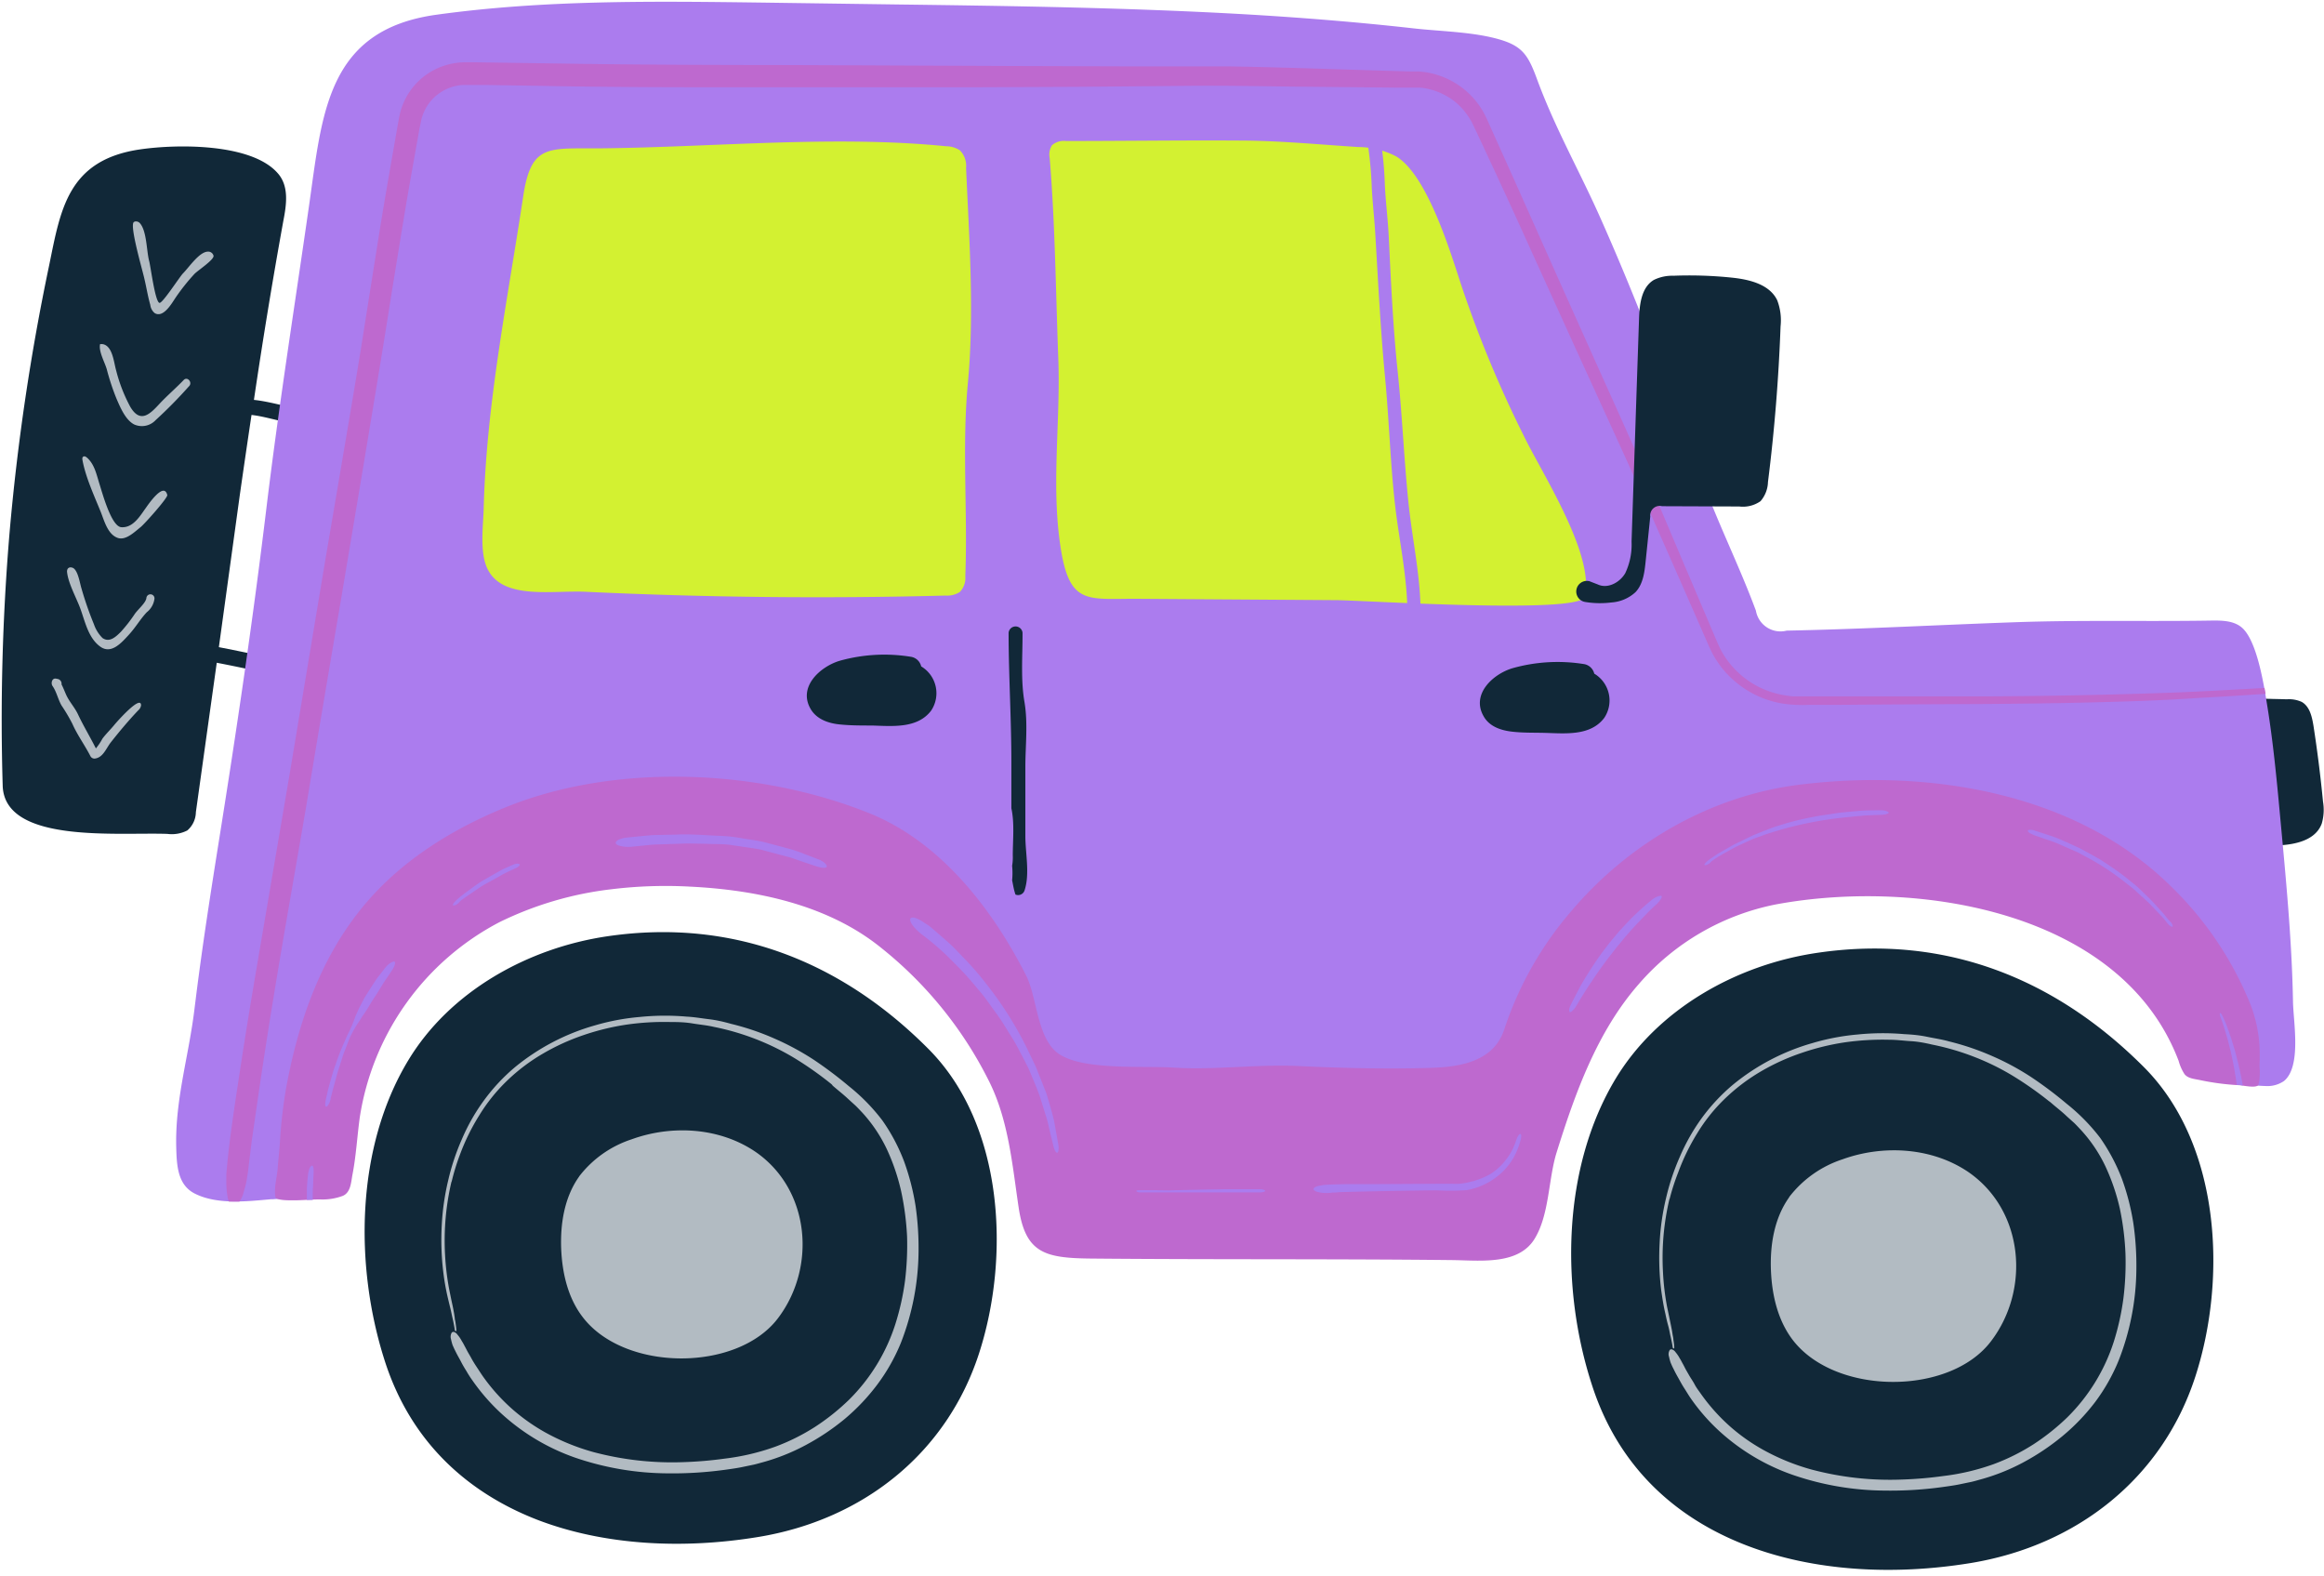 <?xml version="1.0" encoding="UTF-8" standalone="no"?><svg xmlns="http://www.w3.org/2000/svg" xmlns:xlink="http://www.w3.org/1999/xlink" data-name="Layer 1" fill="#000000" height="267.9" preserveAspectRatio="xMidYMid meet" version="1" viewBox="-0.3 -0.3 395.1 267.9" width="395.1" zoomAndPan="magnify"><g id="change1_1"><path d="M54,72.87c-.37-1.2-4.86-1.28-5.61-1.42-1.94-.36-3.95-1-5.93-1.22-.68,4.56-1.35,9.12-2,13.68L36.91,109.7c4.25.83,8.51,1.72,12.69,2.77,1.12.29.58,2.88-.54,2.6-4.14-1-8.33-1.92-12.51-2.72Q34.78,125,33,137.75a4.17,4.17,0,0,1-1.45,3.1,5.76,5.76,0,0,1-3.39.59c-8.39-.31-27.62,1.71-28-8.13A377.35,377.35,0,0,1,1.31,90.42,380.68,380.68,0,0,1,8.07,44.74C10,35.35,11.2,26.88,23.53,25.09c6.51-.94,18.9-1,23.34,4,2,2.19,1.55,5.34,1,8.15q-2.74,15.12-5,30.43c2.56.27,5.16,1.08,7.68,1.53,1.59.28,4.26-.08,5,2.43C56.06,73.11,54.48,74.39,54,72.87Z" fill="#112838"/></g><g id="change2_1"><path d="M150.93,209.38a33.49,33.49,0,1,1-33.49-33.49A33.5,33.5,0,0,1,150.93,209.38Zm174.69-27.91A33.49,33.49,0,1,0,359.11,215,33.49,33.49,0,0,0,325.62,181.47Z" fill="#b2bbc2"/></g><g id="change3_1"><path d="M285.44,121.89,77,124.54V15.7l175,1.77Z" fill="#d3f131"/></g><g id="change1_2"><path d="M379,118.34l9.5.22A5.25,5.25,0,0,1,391,119c1.36.76,1.75,2.5,2,4q1,6.45,1.63,12.95a8.37,8.37,0,0,1-.21,3.73c-1.2,3.27-5.54,3.78-9,3.74-1.24,0-2.64-.1-3.43-1a4.39,4.39,0,0,1-.73-1.8,171.69,171.69,0,0,1-3.58-21.39" fill="#112838"/></g><g id="change1_3"><path d="M65.11,231c4.4,13.73,14,22.37,25.88,27,11.34,4.37,24.73,5.06,37.58,2.95,17.88-2.92,32.09-14.26,37.58-31.23,5.3-16.37,4.25-38.78-8.57-51.69-14.73-14.83-33.25-22.3-54.54-19.2-13.73,2-26.91,9.46-33.94,21.11C60.16,194.73,59.93,214.86,65.11,231Zm33.05-31.34a18.49,18.49,0,0,1,8.93-6.31c6.9-2.5,15-2,21.08,2.15,9.23,6.38,10.4,19.56,3.78,28.28-6.93,9.12-26,9.1-33.14-.15-2.53-3.25-3.51-7.45-3.7-11.56C94.93,207.75,95.64,203.21,98.16,199.68ZM270.31,235c4.47,14,14.23,22.72,26.29,27.37,11.51,4.44,25.11,5.14,38.17,3,18.16-3,32.6-14.5,38.17-31.73,5.38-16.63,4.32-39.4-8.71-52.51-15-15.06-33.77-22.65-55.4-19.5-13.94,2-27.33,9.61-34.47,21.44C265.27,198.18,265,218.62,270.31,235Zm33.57-31.84a18.83,18.83,0,0,1,9.07-6.41c7-2.53,15.28-2,21.41,2.18,9.38,6.49,10.57,19.88,3.84,28.73-7,9.27-26.38,9.25-33.67-.14-2.56-3.31-3.56-7.58-3.75-11.75C300.59,211.4,301.31,206.79,303.88,203.2Z" fill="#112838"/></g><g id="change2_2"><path d="M36,43.16c.16.67-2.72,2.54-3.26,3.12a35,35,0,0,0-3.18,4c-.67,1-2.09,3.52-3.56,2.64a2.14,2.14,0,0,1-.75-1.4c-.41-1.41-.66-3-1-4.42-.25-1.23-2.59-9.13-1.79-9.66a.6.6,0,0,1,.25-.1.9.9,0,0,1,.75.27c1.21,1.31,1.14,4.76,1.6,6.46.26.95,1,6.88,1.74,7.11.5.15,3.38-4.35,4-5,1-1,2.76-3.66,4.22-3.71A.93.93,0,0,1,36,43.16ZM30.92,64.3c-1.32,1.38-2.78,2.62-4.07,4-1.58,1.71-3.26,3.49-5,.55a26.87,26.87,0,0,1-2.4-6.17c-.41-1.39-.6-4.29-2.38-4.5h-.35c-.3,1.21.79,3.09,1.13,4.27a39.59,39.59,0,0,0,1.65,5c.65,1.5,1.52,3.61,3,4.39a3.2,3.2,0,0,0,3.66-.73,77.82,77.82,0,0,0,5.63-5.71C32.52,64.77,31.58,63.6,30.92,64.3ZM24.43,86.12c-1,1.4-2.15,3.33-4.11,3.19-1.68-.12-3.19-5.71-3.69-7.28s-.82-3.32-2.07-4.48a1.46,1.46,0,0,0-.28-.21.41.41,0,0,0-.46,0c-.16.14-.13.39-.09.6.53,2.89,2,6.06,3.11,8.8.6,1.52,1.19,3.83,2.91,4.4,1.37.45,2.87-1.07,3.85-1.84.67-.53,4.66-5,4.54-5.46C27.56,81.48,24.85,85.54,24.43,86.12Zm.16,15.21c-.07.83-1.5,2-2,2.76a25.9,25.9,0,0,1-2.34,3c-.8.79-1.9,1.9-3.12,1.06a6.07,6.07,0,0,1-1.46-2.34,57.87,57.87,0,0,1-2.11-6.06c-.28-.9-.53-2.67-1.23-3.36a.9.9,0,0,0-.62-.25.57.57,0,0,0-.53.29,1,1,0,0,0-.07.57c.22,1.89,1.54,4.25,2.22,6.07.83,2.23,1.36,5.07,3.43,6.55,1.86,1.33,3.59-.66,4.82-2s1.94-2.65,3.07-3.85a3.49,3.49,0,0,0,1.31-2.29A.67.67,0,0,0,24.59,101.33Zm-5.42,21.54c-.66.82-1.44,1.55-2.06,2.39A9.7,9.7,0,0,1,16,126.91c-1-2-2.12-3.82-3.06-5.83-.56-1.17-1.45-2.09-2-3.3-.27-.62-.49-1.19-.78-1.75a.82.82,0,0,0-.63-.92l-.3-.06c-.69-.14-.92.79-.6,1.25.7,1,.92,2.25,1.53,3.31A29.38,29.38,0,0,1,12,122.72c.85,1.93,2.11,3.62,3.07,5.5a.77.77,0,0,0,.8.41c1.38-.2,1.88-1.75,2.67-2.75,1.49-1.89,3-3.69,4.65-5.43a1.33,1.33,0,0,0,.49-.88C23.65,117.74,19.48,122.49,19.17,122.87Z" fill="#b2bbc2"/></g><g id="change4_1"><path d="M232.45,19.78l.13,0A1.12,1.12,0,0,1,234,21a63.69,63.69,0,0,1,1.14,10.21c.14,2.86.51,5.7.65,8.56.38,7.7.72,15.39,1.53,23.09.76,7.28,1.06,14.61,1.79,21.9.66,6.65,2.23,13.32,2.1,20,0,1.22-2.27,1.23-2.25,0,.13-6.5-1.39-13-2.11-19.42-.8-7.19-1-14.43-1.69-21.63-.76-8-1.16-16-1.63-23.94-.15-2.65-.45-5.31-.61-8A64.25,64.25,0,0,0,231.67,21,1,1,0,0,1,232.45,19.78Z" fill="#ab7cee"/></g><g id="change4_2"><path d="M29.66,194.67c.08,3.2.25,6.48,3.22,7.94,3.8,1.88,8.83,1.29,12.89.93l.33,0c7.19-.57,9.7,1.56,11.84-6.64,1.31-5,1.35-10.44,2.86-15.41a65.66,65.66,0,0,1,6.44-14.6c5.32-8.86,13.11-16.43,23-19.77,11-3.72,23.12-4,34.57-3a117.58,117.58,0,0,1,23.89,4.39c7.94,2.39,15.42,11.08,19.09,18.29,3,6,4.73,12.52,6.41,19,1.16,4.48,2,17.8,6.68,19.58a16.11,16.11,0,0,0,5.92.68l39.89-.37c9.64,0,19.25.65,28.87.63a6.15,6.15,0,0,0,3.21-.58c1.57-.94,2-3,2-4.88,0-6.78,1.72-15.3,3.88-21.76,3.32-10,8.78-18.91,17.18-25.34a30.16,30.16,0,0,1,9.34-5.21c8.58-2.63,18.79-2.2,27.68-2.21,10.08,0,20.34.15,30.07,3.07C360.78,152.9,367,161.08,371.83,172c.56,1.27,3.13,11.24,4.66,11.24a31.91,31.91,0,0,1,4.52.64,22.85,22.85,0,0,0,3.77.41,5,5,0,0,0,3.21-.84c3-2.46,1.61-10,1.54-13.45-.19-10.61-1.23-21.18-2.21-31.75-.57-6.19-1.17-12.4-2.16-18.55-.54-3.31-1.71-11.22-4.41-13.4-1.39-1.12-3.33-1.14-5.11-1.12-11.05.18-22-.11-33,.27-13.06.45-26.11,1.18-39.19,1.44a4.24,4.24,0,0,1-5.23-3.39c-3-8.08-6.79-15.49-9.67-23.73-5.14-14.71-10.64-29.32-17-43.54C268,28.34,264,21.3,261,13.14c-1.47-4-2.45-5.58-6.32-6.72-4.56-1.33-10-1.37-14.67-1.9-9.8-1.1-19.63-1.88-29.48-2.44C191.11,1,171.67.71,152.24.46L129.32.14C110.8-.1,92.2-.34,73.85,2.21,55.22,4.81,54.48,19.06,52.24,34.66,49.8,51.67,47.08,68.82,45,86c-2.29,19-5.08,37.83-8.09,56.67-1.4,8.79-2.77,17.57-3.88,26.39-.08.68-.17,1.34-.25,2C31.82,179.16,29.46,186.51,29.66,194.67ZM164.23,65c-1,10.83,0,21.68-.42,32.64a3.42,3.42,0,0,1-.93,2.68,4,4,0,0,1-2.45.61q-30.56.8-61.1-.64c-5.72-.28-14.25,1.48-16.8-4-1.3-2.8-.68-7.2-.6-10.15.45-17.79,4.06-35.42,6.71-53C90,24,92.92,25,102,24.91c19.23-.2,39.54-2.25,58.55-.35a4.34,4.34,0,0,1,2.34.69,3.76,3.76,0,0,1,1.05,3C164.47,40.22,165.38,53,164.23,65Zm104.89,36.13c-.73,3-37.66.61-42.18.58l-33.71-.23c-8.25-.06-11.39,1.11-13-7.44-2-11-.19-22.28-.61-33.35-.43-11.34-.53-22.78-1.46-34.09a3,3,0,0,1,.39-2.22,3.08,3.08,0,0,1,2.38-.71c9.79,0,19.44-.14,29.24-.08,6.88,0,13.54.66,20.41,1.1A14.26,14.26,0,0,1,237,26.25c5.25,3.07,9.17,15.93,11,21.53a197,197,0,0,0,10.76,26C261.76,80,270.89,94,269.12,101.15Z" fill="#ab7cee"/></g><g id="change1_4"><path d="M171.77,149.33a12.77,12.77,0,0,0,0-2.47,8.35,8.35,0,0,0,.11-1.78c0-2.5.32-5.47-.24-8v-7.94c0-7.19-.45-14.38-.47-21.57,0,0,0,0,0,0v-.31a1.19,1.19,0,0,1,2.37,0v.31s0,0,0,0c0,3.77-.31,7.73.32,11.4s.16,7.49.16,11.08v11.75c0,2.88.78,6.42-.12,9.19a1.15,1.15,0,0,1-1.56.76C172.05,150.93,171.94,150.13,171.77,149.33Z" fill="#112838"/></g><g id="change5_1"><path d="M301.65,153.42a41.42,41.42,0,0,0-23.32,13.52c-7.1,8.09-10.83,18.53-14,28.67-1.41,4.54-1.21,10.51-3.72,14.63-2.77,4.56-9.31,3.69-14.09,3.64-20.51-.22-40.89-.07-61.38-.26-7.83-.08-11.1-.93-12.26-8.67-1.08-7.22-1.7-14.76-5-21.4a67.48,67.48,0,0,0-18.52-22.86c-9-7.22-21.1-9.74-32.39-10.29a76.17,76.17,0,0,0-13.25.44,58.52,58.52,0,0,0-19.14,5.62,45.2,45.2,0,0,0-23.71,33.13c-.45,3.26-.62,6.54-1.25,9.78-.24,1.27-.28,3-1.63,3.59a9.81,9.81,0,0,1-3.91.61c-1.65,0-3.29.19-4.93.15-.5,0-2.3,0-2.58-.46a.89.89,0,0,1-.08-.32c-.18-1.61.3-3.09.42-4.68s.28-2.94.38-4.41a81,81,0,0,1,1.12-9.58c2-10.73,5.67-21.35,12.57-29.94,6.39-8,15.28-13.58,24.63-17.39,18.73-7.63,43.16-6.56,61.91,1,12.1,4.88,20.87,16.21,26.63,27.57,1.9,3.75,1.82,10.71,5.53,13.3,4.18,2.9,14.53,2,19.59,2.36,7,.44,14.06-.61,21.26-.27,7.4.36,15.18.53,22.37.31,5-.15,10.77-1.05,12.55-6.58a59.12,59.12,0,0,1,11.5-20.2c9.8-11.51,23.63-19.48,38.66-21.35,21.89-2.72,47,1.24,63.28,17.38a58.3,58.3,0,0,1,13.48,20.15,23.42,23.42,0,0,1,1.46,6.86c.06,1.13.06,2.25,0,3.38a12.62,12.62,0,0,1,0,2.3,5.16,5.16,0,0,1-.21,1c-.51.56-2.7,0-3.36,0a42.67,42.67,0,0,1-6.57-.87c-.89-.19-2-.25-2.6-1a7.93,7.93,0,0,1-1-2.25C360.4,154.46,325.5,149,301.65,153.42Z" fill="#be69cf"/></g><g id="change1_5"><path d="M158,120.49c-2.35,3.1-6.65,2.62-10.08,2.53-1.83,0-3.69,0-5.51-.19s-3.85-.84-4.88-2.6c-2.21-3.74,1.54-7.17,4.87-8.2a28.13,28.13,0,0,1,12.24-.68,2.13,2.13,0,0,1,1.67,1.62A5.31,5.31,0,0,1,158,120.49Zm112.74-6.28a2.16,2.16,0,0,0-1.67-1.62,28.27,28.27,0,0,0-12.24.69c-3.34,1-7.08,4.45-4.88,8.2,1,1.76,3,2.38,4.88,2.59s3.69.15,5.51.2c3.44.09,7.74.57,10.09-2.54A5.31,5.31,0,0,0,270.75,114.21Z" fill="#112838"/></g><g id="change5_2"><path d="M355.34,119.09c-5.95.16-11.9.22-17.83.27l-17,.08-8.92.07-4.47,0a22.9,22.9,0,0,1-4.33-.22,16.55,16.55,0,0,1-7.84-3.53,16.1,16.1,0,0,1-2.95-3.11l-.6-.88-.54-.93c-.32-.64-.62-1.26-.93-2-4.85-11.05-9.68-22.1-14.68-33.1l-7.63-16.69L259.87,42q-3.72-8.26-7.57-16.47l-1.92-4.11-.25-.51-.3-.6a12.26,12.26,0,0,0-.73-1.14,11.79,11.79,0,0,0-1.82-2,11.29,11.29,0,0,0-4.79-2.36,10.06,10.06,0,0,0-1.32-.21c-.44,0-.93,0-1.28,0l-2.28,0-18.26-.18c-5.8-.08-11.6-.18-17.4-.13l-19.16.17-18.5.08-36.28,0c-12,0-24,0-36-.24l-9.25-.15-2.31,0c-.76,0-1.59,0-2.16,0a7.77,7.77,0,0,0-3.54,1.16,7.61,7.61,0,0,0-2.58,2.65,8.34,8.34,0,0,0-.74,1.71c-.08.31-.14.58-.21.94L71,21.65l-1.6,9c-1.06,6-2,12.06-3,18.1q-1.33,8.47-2.73,16.93L61.28,80.09l-3.69,22q-3,17.59-5.92,35.18c-1.85,10.84-3.8,21.67-5.56,32.53q-1.29,7.89-2.45,15.8c-.39,2.68-.77,5.35-1.16,8l-.45,3.64c-.07.61-.13,1.22-.22,1.84l-.2,1.24c-.11.71-.37,1.49-.55,2.18a4.48,4.48,0,0,1-.67,1.44c-.6,0-1.2,0-1.8,0a4.75,4.75,0,0,1-.27-1.11,13.42,13.42,0,0,1-.16-2.08l0-1.22c0-.58.09-1.22.14-1.82.08-.93.19-1.9.3-2.83l.25-2.06c.39-2.93.82-5.86,1.27-8.78q1.32-8.79,2.8-17.56l2.58-15.14L49,130.92l6-36,2.7-15.88C58.84,72.3,60,65.52,61.1,58.74q1.42-9,2.84-17.91c.9-5.72,1.9-11.43,2.9-17.13l.39-2.24.2-1.12.1-.56.14-.66a11.36,11.36,0,0,1,7-8.06,12,12,0,0,1,4.09-.78c.49,0,.79,0,1.2,0l18.29.27c12.05.17,24.1.2,36.14.21l37.21.16,18.7.06c5.55,0,11.11,0,16.66,0l1.4,0c5.89.1,11.77.27,17.64.46l9.08.28,4.54.13h.57l.35,0,.41,0a13.32,13.32,0,0,1,1.65.22,13.67,13.67,0,0,1,8.28,5.15,13.79,13.79,0,0,1,.92,1.38c.14.24.27.48.39.73s.26.52.32.66l.93,2.08,3.74,8.31,7.2,16.14L272,63.52c2.5,5.54,5,11.08,7.43,16.65S284.2,91.4,286.6,97l3.75,8.82.94,2.2.46,1.08.43.92a14.33,14.33,0,0,0,2.34,3.3,14.88,14.88,0,0,0,6.28,4,16.31,16.31,0,0,0,3.74.74l1,0h3.27c5.93,0,11.85,0,17.76,0l11.19,0q14.41-.06,28.88-.55c4.63-.15,9.27-.38,13.91-.65l4.06-.22h.08c.07.36.13.71.19,1l-1.94.12c-3.15.21-6.3.41-9.45.57C367.41,118.75,361.38,118.94,355.34,119.09Z" fill="#be69cf"/></g><g id="change2_3"><path d="M140.86,183.82a59.36,59.36,0,0,0-5.94-4.18,42.82,42.82,0,0,0-13.87-5.4c-1.19-.28-2.4-.38-3.6-.58s-2.42-.25-3.65-.24a44.7,44.7,0,0,0-7.66.45,41.72,41.72,0,0,0-7.29,1.79A37.48,37.48,0,0,0,92,178.79a31.9,31.9,0,0,0-6.3,4.8,29.52,29.52,0,0,0-4.51,5.67A36.4,36.4,0,0,0,77.88,196a37.28,37.28,0,0,0-1.41,4.61l0-.12a43.86,43.86,0,0,0-1.11,12.43,44.62,44.62,0,0,0,.72,6l.35,1.72c.11.5.22,1,.32,1.5l.14.76.12.77c0,.26.09.51.12.77.07.46.13.9.16,1.34,0,.11,0,.18-.11.17h0c-.07,0-.14-.09-.17-.21l0-.07c-.06-.41-.14-.81-.22-1.22-.05-.24-.11-.48-.16-.72-.13-.55-.23-1.11-.37-1.67s-.33-1.35-.48-2a40,40,0,0,1-.71-4.08A45.28,45.28,0,0,1,74.8,208a42.06,42.06,0,0,1,1.1-7.68,39.18,39.18,0,0,1,2.33-7A33.13,33.13,0,0,1,82,186.71a32,32,0,0,1,5.3-5.66A37.52,37.52,0,0,1,100.8,174a38.73,38.73,0,0,1,7.64-1.44,42.34,42.34,0,0,1,8-.06c1.28.06,2.54.29,3.81.44s2.52.44,3.75.79a43.61,43.61,0,0,1,7.28,2.46,45.61,45.61,0,0,1,6.81,3.67,68.64,68.64,0,0,1,5.91,4.45,33,33,0,0,1,5.7,5.82,31.49,31.49,0,0,1,3.71,7,40.85,40.85,0,0,1,1.95,7.59,50.17,50.17,0,0,1,.5,7.85,43.59,43.59,0,0,1-3,15.37,32,32,0,0,1-4,7.08,35.25,35.25,0,0,1-5.57,5.88,39.87,39.87,0,0,1-6.77,4.51,34.94,34.94,0,0,1-7.09,2.82c-.53.14-1.05.3-1.58.42l-1.59.33c-1.07.24-2.12.38-3.19.53a65.53,65.53,0,0,1-9.81.62,49.3,49.3,0,0,1-15.64-2.62,36.23,36.23,0,0,1-12.77-7.62A34.29,34.29,0,0,1,80,234.31q-.54-.75-1-1.56c-.33-.52-.65-1.06-.93-1.61s-.56-1-.8-1.49c-.13-.26-.26-.51-.38-.77l-.24-.53a8.68,8.68,0,0,1-.27-1,1.39,1.39,0,0,1,.12-1.14.41.41,0,0,1,.37-.12,1.26,1.26,0,0,1,.63.5,4.8,4.8,0,0,1,.54.75c.09.15.17.31.27.46a8.06,8.06,0,0,1,.39.71c.2.35.38.74.59,1.1l.45.78c.3.57.64,1.12,1,1.66s.7,1.08,1.07,1.61a32.35,32.35,0,0,0,5.14,5.69,32.72,32.72,0,0,0,5.41,3.8,37.8,37.8,0,0,0,8.21,3.36A52.12,52.12,0,0,0,116,248.22a66,66,0,0,0,6.88-.59,39.1,39.1,0,0,0,8.54-2,35.1,35.1,0,0,0,6.86-3.41,38.14,38.14,0,0,0,5.71-4.55,31.66,31.66,0,0,0,7.92-12.88,43.26,43.26,0,0,0,1.65-7.38,50.17,50.17,0,0,0,.35-7.55,47.61,47.61,0,0,0-1-7.65,35.53,35.53,0,0,0-2.45-7.2,25.07,25.07,0,0,0-4.16-6.19c-.38-.4-.75-.8-1.15-1.19l-1.28-1.16c-.84-.8-1.76-1.49-2.62-2.25C141.17,184.05,141,183.94,140.86,183.82Zm207.58,3.36c.87.76,1.79,1.45,2.62,2.25l1.29,1.16c.4.39.76.79,1.14,1.19a24.71,24.71,0,0,1,4.16,6.19,35.53,35.53,0,0,1,2.45,7.2,46.51,46.51,0,0,1,.95,7.65,48.89,48.89,0,0,1-.35,7.55,43.35,43.35,0,0,1-1.64,7.39,31.69,31.69,0,0,1-7.92,12.87,38.52,38.52,0,0,1-5.71,4.55,35.38,35.38,0,0,1-6.86,3.41,38.81,38.81,0,0,1-8.54,2,66,66,0,0,1-6.89.59,52,52,0,0,1-15.51-1.71,37.4,37.4,0,0,1-8.21-3.36,31.84,31.84,0,0,1-5.41-3.79,32.37,32.37,0,0,1-5.14-5.7c-.37-.53-.75-1-1.07-1.61s-.69-1.09-1-1.66l-.45-.78c-.2-.36-.38-.75-.58-1.1s-.25-.49-.39-.71-.18-.31-.27-.46a6.59,6.59,0,0,0-.54-.75,1.2,1.2,0,0,0-.64-.49.36.36,0,0,0-.36.11,1.32,1.32,0,0,0-.12,1.14,8.68,8.68,0,0,0,.27,1l.23.53c.12.27.26.52.38.77.24.51.53,1,.8,1.49s.6,1.09.94,1.61.65,1.06,1,1.57a33.33,33.33,0,0,0,4.79,5.54,36.14,36.14,0,0,0,12.77,7.62,48.92,48.92,0,0,0,15.63,2.62,64.23,64.23,0,0,0,9.81-.62c1.07-.15,2.12-.29,3.19-.53l1.6-.33c.53-.12,1.05-.28,1.57-.42a35,35,0,0,0,7.09-2.81,40.61,40.61,0,0,0,6.78-4.52A35.25,35.25,0,0,0,355.9,238a32,32,0,0,0,4-7.08,43.31,43.31,0,0,0,3-15.37,50.17,50.17,0,0,0-.5-7.85,40.25,40.25,0,0,0-1.94-7.59,32.34,32.34,0,0,0-3.71-7,33,33,0,0,0-5.71-5.81,67.12,67.12,0,0,0-5.91-4.45,44.3,44.3,0,0,0-6.81-3.68,44.76,44.76,0,0,0-7.27-2.46c-1.23-.35-2.51-.53-3.76-.79s-2.53-.38-3.81-.44a42.34,42.34,0,0,0-8,.06,38.65,38.65,0,0,0-7.63,1.45,37.38,37.38,0,0,0-13.52,7.07,32.32,32.32,0,0,0-5.3,5.66,34.13,34.13,0,0,0-3.76,6.64,39.45,39.45,0,0,0-2.33,7,41.2,41.2,0,0,0-1.09,7.68,45.38,45.38,0,0,0,.26,7.9c.19,1.36.4,2.73.72,4.07.14.68.29,1.36.47,2s.25,1.12.37,1.67c.06.24.11.48.16.72.09.41.17.81.23,1.22v.07a.34.34,0,0,0,.17.22h0c.06,0,.12-.06.11-.17,0-.44-.08-.88-.15-1.34,0-.26-.07-.51-.12-.77l-.12-.77-.15-.76c-.1-.5-.21-1-.31-1.5l-.36-1.72a42.84,42.84,0,0,1-.71-6,43.5,43.5,0,0,1,1.11-12.43l0,.12A37.81,37.81,0,0,1,285,199a36.64,36.64,0,0,1,3.27-6.72,29,29,0,0,1,4.52-5.68,32.29,32.29,0,0,1,6.3-4.8,37.18,37.18,0,0,1,6.89-3.13,41.5,41.5,0,0,1,7.29-1.79,45.74,45.74,0,0,1,7.66-.45c1.22,0,2.43.17,3.64.24s2.42.3,3.6.58a42.63,42.63,0,0,1,7.19,2.1,41.46,41.46,0,0,1,6.68,3.3,59.49,59.49,0,0,1,5.95,4.18C348.14,186.94,348.3,187.05,348.44,187.18Z" fill="#b2bbc2"/></g><g id="change1_6"><path d="M271.36,99.05c1.68.77,3.73-.34,4.65-1.93a11.35,11.35,0,0,0,1.07-5.36q.63-18.95,1.27-37.88c.08-2.47.41-5.37,2.54-6.61a7.09,7.09,0,0,1,3.29-.7,70.17,70.17,0,0,1,9.94.32c3,.31,6.41,1.13,7.72,3.84a9.54,9.54,0,0,1,.57,4.45q-.48,13.26-2.14,26.45A5.18,5.18,0,0,1,299,84.89a5.22,5.22,0,0,1-3.61.9l-13.13-.05a1.61,1.61,0,0,0-2,1.75l-.79,7.66c-.19,1.85-.44,3.86-1.73,5.21a6.69,6.69,0,0,1-4.07,1.74,15.57,15.57,0,0,1-4.47-.08,1.8,1.8,0,0,1,.56-3.56h.08Z" fill="#112838"/></g><g id="change4_3"><path d="M77.94 152.76L77.94 152.76 77.94 152.75 77.94 152.76z" fill="#ab7cee"/></g><g id="change4_4"><path d="M52.65,197.85a1.17,1.17,0,0,0-.39.63,4.2,4.2,0,0,0-.17.7l-.05.42c-.09.8-.15,1.61-.17,2.38v1.52a.92.92,0,0,0,0,.16l1,0c0-.3,0-.6,0-.89,0-.49,0-1,.06-1.48,0-.78.06-1.53.09-2.28S52.94,197.68,52.65,197.85Z" fill="#ab7cee"/></g><g id="change4_5"><path d="M65.22,164.17c-.34.42-.67.85-1,1.28a8.71,8.71,0,0,0-.64.86l-.18.27-.77,1.19L61.85,169c-.29.48-.55,1-.81,1.5-.17.33-.34.64-.49,1s-.35.73-.48,1.11-.29.77-.44,1.16-.29.67-.44,1c-.43.84-.79,1.71-1.17,2.57s-.83,2-1.18,3.05c-.17.51-.37,1-.53,1.54l-.53,1.85c-.13.49-.27,1-.38,1.45-.06.26-.11.52-.17.78l-.1.42c0,.13-.06.25-.08.36a5.15,5.15,0,0,0-.06.62c0,.4.17.49.37.29a2.73,2.73,0,0,0,.58-1.43h0c.06-.21.12-.43.17-.63s.1-.44.16-.65l.4-1.46c.21-.75.4-1.51.65-2.25l.78-2.44.93-2.41a10.13,10.13,0,0,1,.46-1c.09-.17.18-.37.28-.54l.33-.57c.32-.54.67-1,1-1.55s.61-.88.89-1.33l.72-1.18c.38-.65.81-1.25,1.21-1.89l.61-1c.28-.45.56-.91.87-1.33l1-1.5a4.12,4.12,0,0,0,.37-.72c.11-.34.14-.57,0-.67S65.83,163.37,65.22,164.17Z" fill="#ab7cee"/></g><g id="change4_6"><path d="M87.48,146.51a2.21,2.21,0,0,0-.5.15l-.29.12c-.51.23-1,.44-1.53.68l-1.46.82-2.15,1.23c-.84.54-1.62,1.14-2.41,1.71a20.25,20.25,0,0,0-1.62,1.28,5,5,0,0,0-.65.66c-.14.19-.27.42-.1.42a.35.35,0,0,0,.22,0,1.74,1.74,0,0,0,.47-.24,2.26,2.26,0,0,0,.28-.25,1,1,0,0,0,.14-.17l0,0a4,4,0,0,1,.56-.43l.79-.56,1.82-1.24a17.46,17.46,0,0,1,1.67-1l1.92-1.06c.9-.55,1.86-.94,2.81-1.4.51-.24.74-.55.54-.66A.93.93,0,0,0,87.48,146.51Zm-9.54,6.25h0Z" fill="#ab7cee"/></g><g id="change4_7"><path d="M119.91,143.13c1.34.07,2.7,0,4,.19l4,.59,1.06.18,1,.27,2.09.56c.75.2,1.5.38,2.24.6,1.3.47,2.6.9,3.91,1.34a7.84,7.84,0,0,0,1.35.34c.38,0,.63,0,.69-.16.14-.32-.57-1-1.59-1.34l-3.38-1.3-.07,0c-.75-.3-1.54-.46-2.3-.69l-3.33-.88c-1.19-.28-2.41-.42-3.62-.62a24.49,24.49,0,0,0-3.62-.43c-2.59-.09-5.16-.35-7.74-.22l-3.86.08c-1.28.1-2.56.23-3.84.36l-.69.07a5.07,5.07,0,0,0-1.13.27c-.48.18-.72.45-.7.66s.31.37.81.5a5.88,5.88,0,0,0,1.84.13l3.2-.32c1.06-.1,2.14-.09,3.21-.14l3.23-.1Z" fill="#ab7cee"/></g><g id="change4_8"><path d="M176.44,185.93l1,3.22a16.51,16.51,0,0,1,.56,2.06c.27,1.17.56,2.33.84,3.49.16.6.45,1,.62.93s.3-.66.16-1.43l-.49-2.71-.24-1.36-.35-1.33-.14-.5c-.26-.93-.53-1.85-.81-2.77l-1.27-3.2c-.22-.53-.41-1.08-.65-1.59l-.75-1.55a61.23,61.23,0,0,0-7.39-12.06,53.17,53.17,0,0,0-3.72-4.34c-.86-.87-1.67-1.78-2.57-2.62l-.94-.83-1.83-1.59c-.29-.25-.57-.49-.86-.71l-.91-.59a5.8,5.8,0,0,0-1.15-.63,1.53,1.53,0,0,0-.82-.15c-.52.1-.33.78.38,1.63h0a10.32,10.32,0,0,0,1.63,1.47h0a48.71,48.71,0,0,1,4,3.42l2.18,2.19-.35-.35a51,51,0,0,1,3.39,3.81c1.15,1.27,2.08,2.71,3.1,4.08s1.69,2.6,2.54,3.91,1.52,2.71,2.25,4.08l.74,1.46.63,1.51C175.64,183.89,176.06,184.9,176.44,185.93Z" fill="#ab7cee"/></g><g id="change4_9"><path d="M193.4,202.37h6.78l7.11,0,2.25,0,4.39,0a2.51,2.51,0,0,0,.61-.08c.17-.05.26-.12.26-.19s-.39-.27-.85-.27h-3.33l-2.36,0-3.39.06-6.55.14L196,202l-1.55,0h-1.18c-.22,0-.38.07-.38.14S193.13,202.36,193.4,202.37Z" fill="#ab7cee"/></g><g id="change4_10"><path d="M257.52,193.36a13.61,13.61,0,0,1-.72,1.79,9.34,9.34,0,0,1-1,1.57,10,10,0,0,1-2.65,2.49,12.14,12.14,0,0,1-2.18,1c-.3.09-.59.21-.89.28l-.07,0a11.38,11.38,0,0,1-1.12.27c-.37.07-.75.11-1.13.15s-.74,0-1.21,0l-2.65,0-10.73.06-3.13,0-1.65,0-2.2.06-1.05.05c-.36,0-.73.1-1.06.15-.83.14-1.23.46-1,.75a1.3,1.3,0,0,0,.55.3l.43.1a5.22,5.22,0,0,0,1.08.1h0a5.23,5.23,0,0,0,1.07-.08l.11,0c.3,0,.62,0,.93-.06,3.8-.11,7.62-.19,11.43-.25l5.15-.07A41.83,41.83,0,0,0,249,202a11.67,11.67,0,0,0,5-2.15,11,11,0,0,0,2.08-2,10.71,10.71,0,0,0,1.12-1.71,12.57,12.57,0,0,0,1-2.61c.16-.54.17-1,0-1.08S257.71,192.83,257.52,193.36Z" fill="#ab7cee"/></g><g id="change4_11"><path d="M281.18,153.53a4.92,4.92,0,0,0,.83-.93c.19-.28.25-.51.16-.62s-1,.1-1.71.73c-1.12.9-2.18,1.87-3.21,2.87-.78.79-1.54,1.62-2.3,2.44l-.15.17-1.5,1.8-1.41,1.86q-1.42,2-2.64,4c-.37.6-.72,1.2-1.05,1.82-.52,1-1,1.9-1.48,2.88-.28.59-.32,1.08-.14,1.17s.72-.38,1.13-1.08.83-1.39,1.26-2.08.86-1.37,1.31-2c.85-1.32,1.78-2.59,2.71-3.85.49-.63,1-1.27,1.47-1.89l1.53-1.85q1-1.17,2.1-2.34C279.12,155.56,280.1,154.5,281.18,153.53Z" fill="#ab7cee"/></g><g id="change4_12"><path d="M319.87,138.18a2.54,2.54,0,0,0,.55-.11c.24-.07.37-.16.38-.26s-.56-.39-1.24-.38h0c-1.11,0-2.22,0-3.32.06l-2.28.2-1.61.16-1.54.24a54.33,54.33,0,0,0-7.28,1.5c-1,.32-2.06.6-3.05,1s-2,.77-2.93,1.18l-3.1,1.5-2.33,1.33c-.58.32-1.13.74-1.67,1.1a8.27,8.27,0,0,0-.67.53,1.34,1.34,0,0,0-.29.37h0l0,0c-.05.09-.05.16.09.16a1.28,1.28,0,0,0,.5-.16l.17-.1c.18-.11.27-.2.29-.28l.09-.09.35-.26.85-.56,1.06-.61,1.63-.9c.62-.33,1.27-.61,1.92-.91s1.13-.53,1.72-.75l1.78-.64a63,63,0,0,1,13.59-2.88l2.1-.21c.39,0,.78-.09,1.17-.1Z" fill="#ab7cee"/></g><g id="change4_13"><path d="M367.29,154.75l-.78-.86c-.4-.43-.78-.87-1.19-1.29L363.67,151a18.69,18.69,0,0,0-1.66-1.43,37.38,37.38,0,0,0-3.37-2.52l-.39-.27-1.51-1-1.58-.88-1.84-1c-.71-.33-1.43-.65-2.15-1l-1.63-.7-1-.37-3.07-1c-.68-.18-1.13-.06-1,.18a1.14,1.14,0,0,0,.5.39,6.36,6.36,0,0,0,.92.39l.59.2c1.17.43,2.37.76,3.5,1.29l1.95.86,1,.43.94.51a44.35,44.35,0,0,1,6.7,4.26l1.71,1.34c.55.47,1.07,1,1.61,1.45l1.15,1.06,1.09,1.14,1.08,1.13c.35.38.68.79,1,1.19a1.59,1.59,0,0,0,.75.58c.19,0,.15-.33-.17-.75C368.25,156,367.82,155.32,367.29,154.75Z" fill="#ab7cee"/></g><g id="change4_14"><path d="M381,184.21c-.12-.68-.25-1.35-.39-2-.26-1.3-.6-2.58-.93-3.86l-.67-2.18c-.35-1-.67-2-1.08-2.94l-.18-.42c-.09-.2-.17-.37-.27-.55s-.19-.33-.28-.36-.13.05-.12.21a1.78,1.78,0,0,0,.12.45h0c.31.86.61,1.72.86,2.59l.2.67c.26.86.45,1.74.68,2.6.27,1.22.53,2.43.72,3.65.12.68.22,1.37.31,2.05l.36,0A4.56,4.56,0,0,1,381,184.21Z" fill="#ab7cee"/></g></svg>